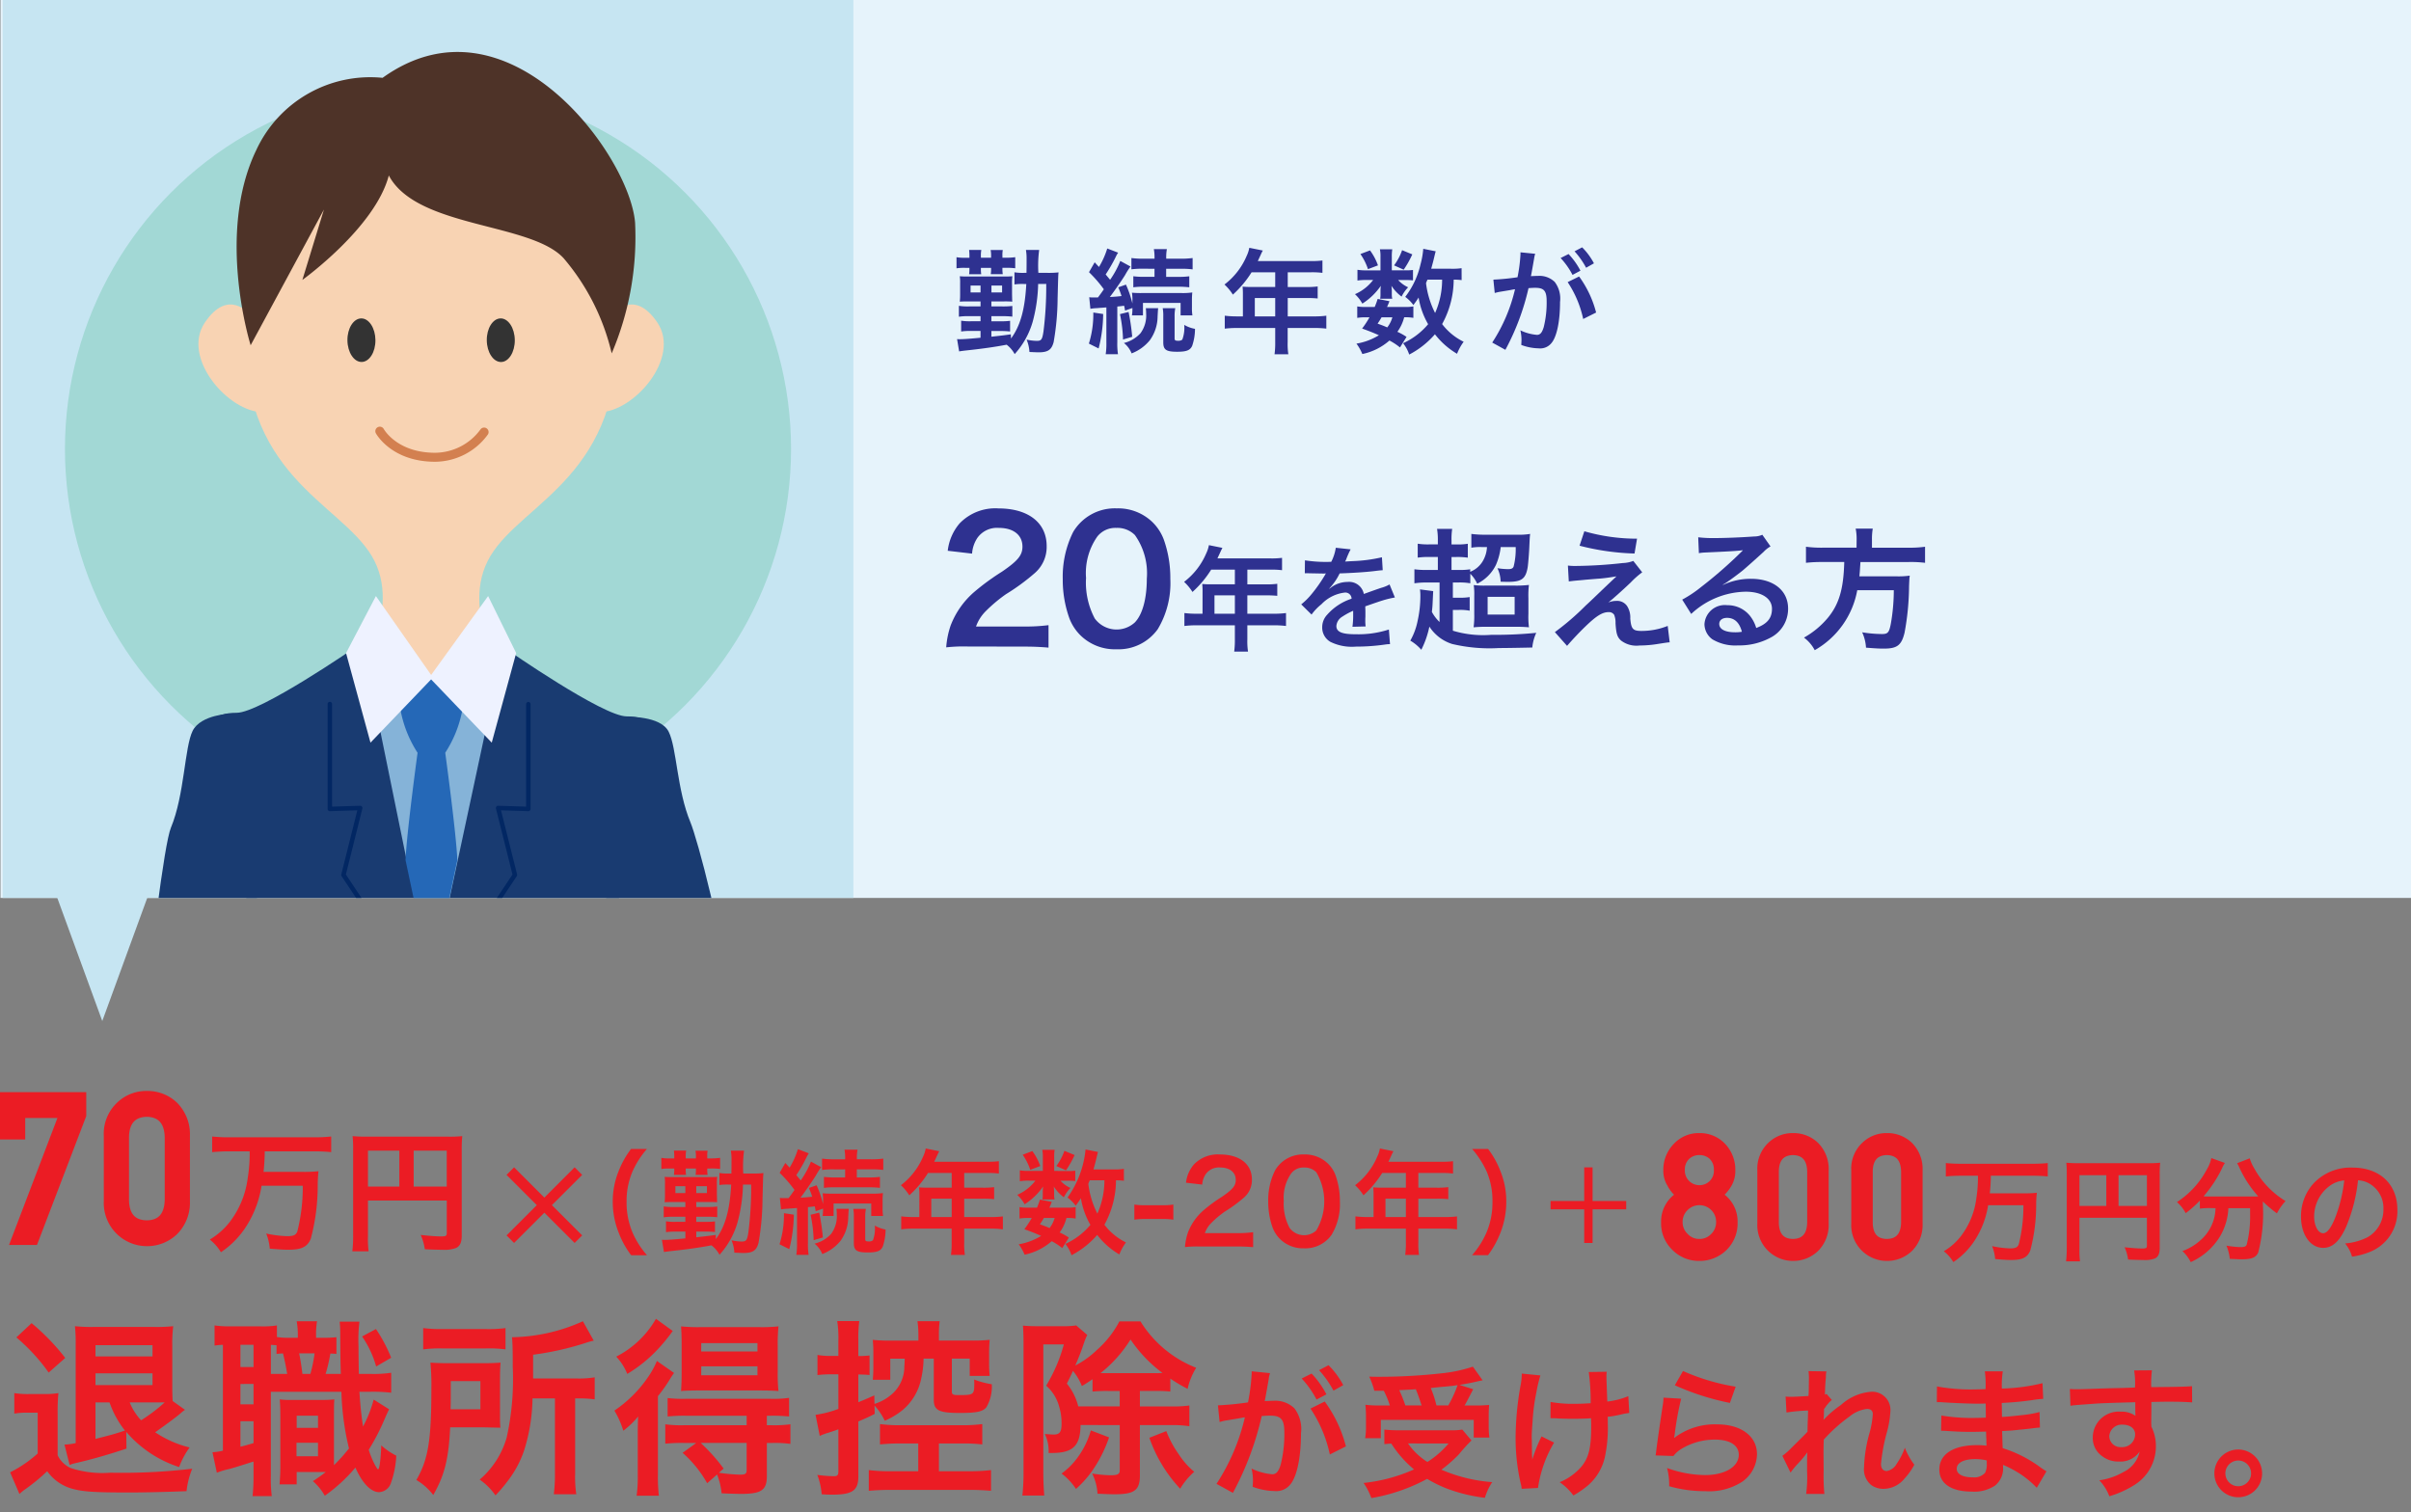 <svg xmlns="http://www.w3.org/2000/svg" xmlns:xlink="http://www.w3.org/1999/xlink" viewBox="0 0 255.051 160"><rect x="0" y="0" width="255.051" height="160" fill="#808080" stroke="none"/><defs><style>.a{fill:none;}.b,.c{fill:#eb1c24;}.c{stroke:#eb1c24;stroke-miterlimit:10;stroke-width:0.5px;}.d{fill:#e6f3fb;}.e{fill:#2e3190;}.f{clip-path:url(#a);}.g{fill:#c6e5f2;}.h{fill:#a2d8d5;}.i{fill:#193b71;}.j{fill:#f8d3b3;}.k{fill:#333;}.l{fill:#d38050;}.m{fill:#85b3d8;}.n{fill:#022763;}.o{fill:#4e3328;}.p{fill:#2568b7;}.q{fill:#eef2ff;}</style><clipPath id="a"><rect class="a" x="0.277" width="90" height="95"/></clipPath></defs><title>アセット 22</title><path class="b" d="M1.513,147.388a9.047,9.047,0,0,0,1.629.1H4.65a8.653,8.653,0,0,0,1.528-.1,20.379,20.379,0,0,0-.08,2.192v4.385a2.83,2.83,0,0,0,1.367,1.346,10.717,10.717,0,0,0,4.2.5,63.728,63.728,0,0,0,8.668-.421,8.845,8.845,0,0,0-.6,2.373c-2.03.08-4.343.14-6.072.14-3.741,0-4.928-.08-6.114-.422a4.812,4.812,0,0,1-2.554-1.83,19.9,19.9,0,0,1-2.293,1.89,5,5,0,0,0-.643.523l-.986-2.293a13.38,13.38,0,0,0,2.916-1.991V149.46H2.88a7.357,7.357,0,0,0-1.367.1Zm1.83-7.4A23.435,23.435,0,0,1,6.9,143.668l-1.75,1.548a19.939,19.939,0,0,0-3.418-3.72Zm16.229,9.171a2.862,2.862,0,0,0-.482.382c-.623.522-1.731,1.327-2.675,1.991a11.342,11.342,0,0,0,3.64,1.609,8.605,8.605,0,0,0-1.106,2.071,12.338,12.338,0,0,1-5.592-3.72l.021,1.77c-1.81.6-3.52,1.106-5.45,1.549a3,3,0,0,0-.563.18l-.543-2.152a6.712,6.712,0,0,0,1.186-.16V142.22a16.584,16.584,0,0,0-.08-1.911,16.1,16.1,0,0,0,1.91.081h6.537a16.409,16.409,0,0,0,1.95-.081,14.533,14.533,0,0,0-.1,2.051v4.3c0,.784.02,1.167.041,1.568Zm-3.439-5.651V142.32H10.1v1.187ZM10.1,146.544h6.033V145.3H10.1Zm0,1.83v3.861c1.73-.442,1.97-.5,3.117-.885a10.043,10.043,0,0,1-1.629-2.976Zm3.62,0a6.175,6.175,0,0,0,1.207,1.89,17.651,17.651,0,0,0,2.493-1.89h-3.7Z"/><path class="b" d="M35.589,143.245a5.5,5.5,0,0,0-.644-.04,16.2,16.2,0,0,1-.5,2.152h1.608c-.039-1.408-.039-1.408-.06-4.083a12.557,12.557,0,0,0-.06-1.448h2.091a15.56,15.56,0,0,0-.1,2.555c0,.7.019,2.373.04,2.976h1.167a12.525,12.525,0,0,0,2.252-.121v2.112a16.654,16.654,0,0,0-2.252-.1H38.022c.1,1.569.222,2.635.382,3.681a13.234,13.234,0,0,0,1.127-2.856L41.16,149.1c-.121.241-.281.6-.443.964a23.265,23.265,0,0,1-1.709,3.319,8.839,8.839,0,0,0,.683,1.649c.182.322.262.423.3.423.142,0,.282-.945.342-2.534a7.224,7.224,0,0,0,1.589,1.086,10.055,10.055,0,0,1-.583,2.936,1.391,1.391,0,0,1-1.247.925c-.845,0-1.789-.966-2.494-2.6a17.1,17.1,0,0,1-3.238,2.977A5.984,5.984,0,0,0,33.1,156.7a15.435,15.435,0,0,0,1.367-.965H31.386v1.307h-1.81c.039-.583.08-1.086.08-1.749v-5.45c0-.885-.019-1.126-.06-1.79a8.982,8.982,0,0,0,1.267.06h3.2a12.469,12.469,0,0,0,1.306-.06c-.039.463-.039.764-.039,1.79v5.168a17.406,17.406,0,0,0,1.588-1.77,28.21,28.21,0,0,1-.8-5.993H28.65v8.909a14.547,14.547,0,0,0,.1,2.132h-2.03a20.144,20.144,0,0,0,.1-2.151v-1.509c-.884.282-1.83.583-2.533.784a7.935,7.935,0,0,0-1.348.4l-.462-2.171a5.806,5.806,0,0,0,1.105-.162v-11.2a7.99,7.99,0,0,0-.885.08v-2.132a11.115,11.115,0,0,0,1.69.1h3.158a9.59,9.59,0,0,0,1.75-.1v1.227a7.53,7.53,0,0,0,1.246.081h.965v-.121a8.219,8.219,0,0,0-.12-1.629h2.151a8.77,8.77,0,0,0-.1,1.629v.121h.723a12.383,12.383,0,0,0,1.428-.06Zm-10.155,1.388H26.82V142.28H25.434Zm0,3.941H26.82v-2.151H25.434Zm0,4.486c.663-.162.843-.222,1.386-.382v-2.314H25.434Zm4.947-7.7c-.1-.6-.242-1.347-.443-2.172-.3.02-.382.02-.684.06v-.925c-.281-.02-.361-.02-.6-.04v3.077Zm.984,8.708h2.274v-1.428H31.365Zm.021-3h2.253v-1.287H31.386Zm.26-7.883c.122.583.243,1.307.343,2.172h.845a14.187,14.187,0,0,0,.442-2.172Zm8.125-2.575a16.11,16.11,0,0,1,1.61,3.037l-1.589.925a10.607,10.607,0,0,0-1.487-3.177Z"/><path class="b" d="M52.893,149.439c0,.885,0,1.107.04,1.61-.2,0-.865-.021-1.971-.041H47.623c-.16,3.359-.6,5.089-1.789,7.16a6.342,6.342,0,0,0-1.791-1.589c1.248-2.132,1.59-4.184,1.59-9.613a24.705,24.705,0,0,0-.1-2.8c.664.041,1.167.06,2.133.06h3.258c.925,0,1.408-.019,2.031-.06q-.062.635-.06,1.81Zm-8.125-8.929a15.053,15.053,0,0,0,2.171.1h4.344a13.732,13.732,0,0,0,2.193-.1v2.253a13.444,13.444,0,0,0-2.091-.1H46.818a14.152,14.152,0,0,0-2.05.1ZM50.82,149.1v-2.977H47.684v1.448c0,.764,0,.946-.02,1.529Zm5.512-1.147a19.022,19.022,0,0,1-.885,5.49A11.064,11.064,0,0,1,53.7,156.7a15.388,15.388,0,0,1-1.287,1.509,6.572,6.572,0,0,0-1.67-1.669,9.185,9.185,0,0,0,2.856-4.445,28.571,28.571,0,0,0,.644-7.441c0-1.89-.02-2.514-.08-3.177a18.839,18.839,0,0,0,7.5-1.69l1.147,2.052a8.218,8.218,0,0,0-.924.261,30.962,30.962,0,0,1-5.491,1.227v2.514h4.565a10.258,10.258,0,0,0,1.951-.121v2.333a11.248,11.248,0,0,0-1.769-.1h-.3v7.964a12.445,12.445,0,0,0,.121,2.172H58.584a16.075,16.075,0,0,0,.121-2.192v-7.944Z"/><path class="b" d="M67.467,152.014c0-.805,0-1.308.041-2.153a9.251,9.251,0,0,1-1.57,1.509,9.293,9.293,0,0,0-.945-2.132,13.326,13.326,0,0,0,3.6-3.6,9.214,9.214,0,0,0,.9-1.65l1.811,1.268c-.182.261-.243.342-.4.6A15.481,15.481,0,0,1,69.6,147.71v8.266a16.826,16.826,0,0,0,.1,2.272H67.346a14.5,14.5,0,0,0,.121-2.151Zm3.7-11.2a18.47,18.47,0,0,1-1.71,2.072,14.944,14.944,0,0,1-3.1,2.474,5.921,5.921,0,0,0-1.167-1.831,10.135,10.135,0,0,0,4.2-4Zm1.1,11.846a16.879,16.879,0,0,0-1.89.08v-2.051a12.291,12.291,0,0,0,1.91.1h6.7v-1.006H72.515a16.626,16.626,0,0,0-1.89.08v-1.95a13.914,13.914,0,0,0,1.91.08h8.989a11.948,11.948,0,0,0,1.951-.1v1.97a17.044,17.044,0,0,0-1.911-.08h-.441v1.006h.522a12.989,12.989,0,0,0,1.971-.1v2.072a12.408,12.408,0,0,0-1.911-.1h-.582v3.52c0,1.467-.584,1.87-2.716,1.87-.4,0-1.145-.02-2.071-.061a7.247,7.247,0,0,0-.482-1.99l-1.046.925a12.209,12.209,0,0,0-2.6-3.218l1.448-1.046Zm1.649-5.551c-.783,0-1.488.021-1.869.061.039-.6.06-1.066.06-1.971V142.18c0-.845-.021-1.247-.06-1.851a17.335,17.335,0,0,0,2.031.08H80.3a16.906,16.906,0,0,0,2.052-.08,18.173,18.173,0,0,0-.081,1.971v2.9a17.256,17.256,0,0,0,.081,1.971c-.463-.04-1.167-.061-1.851-.061Zm.2,5.551a18.282,18.282,0,0,1,2.434,2.715l-.5.442a19.712,19.712,0,0,0,2.191.2c.6,0,.744-.081.744-.483v-2.876Zm.061-9.674h5.953V142.1H74.184Zm0,2.515h5.953v-.945H74.184Z"/><path class="b" d="M88.688,141.838a11.1,11.1,0,0,0-.122-2.072H90.9a13.357,13.357,0,0,0-.1,2.051v1.65a8.593,8.593,0,0,0,1.187-.061v2.071c-.423-.04-.423-.04-1.187-.06v2.936c.6-.241.885-.362,1.689-.723l.021.9a5.032,5.032,0,0,0,1.991-1.166,3.876,3.876,0,0,0,1.166-2.815c.021-.242.021-.283.041-.805H94.178v2.232h-1.85c.04-.422.061-.8.061-1.267v-1.588c0-.644-.021-.845-.061-1.368a15.513,15.513,0,0,0,1.891.081h2.935v-.725a9.8,9.8,0,0,0-.1-1.327h2.351a9.919,9.919,0,0,0-.08,1.348v.7h3.459a15.264,15.264,0,0,0,1.911-.081c-.04.463-.06.845-.06,1.448v1.065a12.242,12.242,0,0,0,.06,1.308h-2.112v-1.83h-1.891v3.459c0,.342.1.4.745.4,1.569,0,1.629-.04,1.629-1.247a3.492,3.492,0,0,0-.02-.4,9.4,9.4,0,0,0,1.871.5,4.3,4.3,0,0,1-.584,2.454c-.382.442-1.025.583-2.815.583-2.212,0-2.736-.281-2.736-1.408v-4.344H97.7a9.9,9.9,0,0,1-.241,2.071,5.842,5.842,0,0,1-2.031,3.419,7.95,7.95,0,0,1-1.83,1.086,6.632,6.632,0,0,0-1.086-1.608l.02.885c-.744.381-.945.461-1.73.8v5.812c0,1.488-.623,1.93-2.754,1.93-.242,0-.5,0-1.127-.04a7.081,7.081,0,0,0-.463-2.051,14.134,14.134,0,0,0,1.731.141c.4,0,.5-.1.5-.543v-4.425c-.4.162-.563.2-1.045.363a6.09,6.09,0,0,0-.926.342l-.443-2.233a11.371,11.371,0,0,0,2.414-.624v-3.66h-.844a10.483,10.483,0,0,0-1.368.081v-2.132a7.26,7.26,0,0,0,1.387.1h.825Zm6.677,10.88a21.012,21.012,0,0,0-2.273.1v-2.152a16.018,16.018,0,0,0,2.273.121h6.315a15.958,15.958,0,0,0,2.232-.121v2.152a17.143,17.143,0,0,0-2.213-.1H99.326v2.936h3.117a19.061,19.061,0,0,0,2.394-.121v2.193c-.684-.061-1.468-.1-2.353-.1H94.238c-.884,0-1.669.04-2.332.1v-2.193a16.946,16.946,0,0,0,2.332.121h2.9v-2.936Z"/><path class="b" d="M114.307,150.767c-.02,2.192-.8,2.956-3.016,2.956h-.362a4.166,4.166,0,0,0-.4-2.011c.523.04.7.06.946.06.623,0,.824-.281.824-1.126a5.961,5.961,0,0,0-.261-1.85,4.451,4.451,0,0,0-1.368-2.193,16.963,16.963,0,0,0,1.87-4.364h-2.172v13.535c0,.845.041,1.77.1,2.454h-2.313a21.731,21.731,0,0,0,.12-2.474V142.159c0-.724-.019-1.348-.06-1.91a15.03,15.03,0,0,0,1.529.06h2.674a8.406,8.406,0,0,0,1.429-.081l1.167,1.006a7.551,7.551,0,0,0-.3.724c-.361,1.066-.563,1.589-.965,2.514a9.743,9.743,0,0,0,2.313-1.669,10.485,10.485,0,0,0,2.353-3h2.233a12.088,12.088,0,0,0,5.892,4.906,7.2,7.2,0,0,0-.905,2.232,16.783,16.783,0,0,1-1.83-1.086v1.368a14.293,14.293,0,0,0-1.71-.06h-1.508V148.8h3.3a12.873,12.873,0,0,0,1.931-.1v2.193a12.182,12.182,0,0,0-1.931-.121h-3.3v5.289c0,1.609-.563,2.031-2.695,2.031-.4,0-.885-.02-1.789-.06a5.517,5.517,0,0,0-.565-2.132,14.041,14.041,0,0,0,1.932.181c.764,0,.985-.121.985-.522v-4.787Zm3.017,1.307a14.136,14.136,0,0,1-1.689,3.4,10.88,10.88,0,0,1-1.811,2.051A6.629,6.629,0,0,0,112.3,155.9a7.621,7.621,0,0,0,1.79-1.83,8.887,8.887,0,0,0,1.307-2.735Zm1.126-4.907h-1.167a14.448,14.448,0,0,0-1.709.06V145.92c-.442.3-.584.4-1.127.724a5.84,5.84,0,0,0-.944-1.609c-.181.422-.282.623-.644,1.348a6.155,6.155,0,0,1,1.207,2.413h4.384Zm3.64-1.891c.423,0,.6,0,.885-.019a14.464,14.464,0,0,1-3.379-3.54,13.871,13.871,0,0,1-3.177,3.559h5.671Zm1.287,6.134a11.152,11.152,0,0,0,1.308,2.434,8.345,8.345,0,0,0,1.649,1.87,7.543,7.543,0,0,0-1.488,1.79,15.065,15.065,0,0,1-3.258-5.39Z"/><path class="b" d="M134.208,145.933c-.075.433-.18,1.045-.329,1.852-.045.254-.045.254-.09.448.449-.014.658-.03.927-.03a2.9,2.9,0,0,1,2.211.792,3.624,3.624,0,0,1,.7,2.645c0,2.569-.434,4.615-1.15,5.437a1.894,1.894,0,0,1-1.659.672,6.914,6.914,0,0,1-2.3-.448c.015-.283.03-.508.03-.658a5.582,5.582,0,0,0-.15-1.269,6.274,6.274,0,0,0,2.181.6c.434,0,.673-.285.9-1.016a13.287,13.287,0,0,0,.387-3.406c0-1.374-.343-1.778-1.493-1.778-.313,0-.553.015-.9.044a32.089,32.089,0,0,1-3.049,8.127l-1.733-.956a21.954,21.954,0,0,0,3-7.036c-.223.03-.223.03-.7.119l-1.359.225c-.24.045-.4.09-.613.149l-.179-1.762a30.737,30.737,0,0,0,3.182-.314,20.971,20.971,0,0,0,.388-3.017v-.27l1.942.194a3.5,3.5,0,0,0-.119.463Zm4.541-.613a9.647,9.647,0,0,1,1.568,2.2l-1.046.552a10.031,10.031,0,0,0-1.568-2.226Zm1.39,2.958a13.916,13.916,0,0,1,2.24,4.75l-1.7.852a13.962,13.962,0,0,0-2.047-4.855Zm.925-1.15a11.03,11.03,0,0,0-1.523-2.166l1-.523a8.627,8.627,0,0,1,1.555,2.106Z"/><path class="b" d="M155.662,152.4a18.1,18.1,0,0,0-1.314,1.45,14.486,14.486,0,0,1-1.868,1.642,16.608,16.608,0,0,0,5.377,1.315,6.284,6.284,0,0,0-.776,1.658,17.029,17.029,0,0,1-4.048-.986,13.877,13.877,0,0,1-2.062-1.015,19.153,19.153,0,0,1-5.9,2.031,7.009,7.009,0,0,0-.821-1.6,17.5,17.5,0,0,0,5.333-1.433,11.932,11.932,0,0,1-2.405-2.735c-.433.031-.463.031-.732.061v-1.539a14.146,14.146,0,0,0,1.524.074h5.422a7.246,7.246,0,0,0,1.3-.074Zm-10.277-5.258a8.689,8.689,0,0,0-.538-1.494c.507.015.911.015,1.18.015a60.4,60.4,0,0,0,6.767-.4,15.391,15.391,0,0,0,3.018-.672l1.03,1.448c-.238.045-.283.045-.643.135-.582.135-1.045.223-1.806.344l1.449.462c-.673,1.3-.688,1.345-.912,1.718h.986a13.712,13.712,0,0,0,1.613-.059c-.029.388-.045.716-.045,1.255v1.09a8.027,8.027,0,0,0,.075,1.106H155.9V150.22h-9.828v1.942h-1.658a7,7,0,0,0,.089-1.15v-1.12c0-.418-.015-.733-.06-1.27a11.561,11.561,0,0,0,1.643.074h.941a9.535,9.535,0,0,0-.642-1.553Zm5,1.553c-.2-.627-.389-1.179-.613-1.718-.045.015-.628.045-1.748.1a15.572,15.572,0,0,1,.643,1.613Zm-1.434,4.019A6.917,6.917,0,0,0,151,154.672a9.5,9.5,0,0,0,2.241-1.957Zm4.257-4.019a12.719,12.719,0,0,0,.986-2.151c-.388.06-.493.075-.642.09-.165.015-.538.059-1.091.1-.238.03-.627.06-1.106.12a10.941,10.941,0,0,1,.6,1.837Z"/><path class="b" d="M164.4,152.625a13,13,0,0,0-1.7,4.8l-1.732.089a2.44,2.44,0,0,0-.1-.568,21.456,21.456,0,0,1-.538-4.854,32.117,32.117,0,0,1,.553-5.662,6.548,6.548,0,0,0,.1-1.106l1.971.195a14.606,14.606,0,0,0-.432,1.822,20.027,20.027,0,0,0-.389,2.943c-.075.986-.1,1.419-.1,1.7,0,.045,0,.225.015.464,0,.164,0,.418.014,1.151v.268c.015.239.03.328.03.568a15.578,15.578,0,0,1,.985-2.465Zm-.374-4.3a13.342,13.342,0,0,0,2.659.195c.568,0,.806-.016,1.584-.061a22.971,22.971,0,0,0-.2-3.3l1.9-.03a3.357,3.357,0,0,0-.029.508c0,.149,0,.284.029.956,0,.165.029.732.059,1.688a8.248,8.248,0,0,0,2.226-.567l.1,1.777a7.285,7.285,0,0,0-.836.15,10.86,10.86,0,0,1-1.45.254c.015.313.015.448.015.716a14.829,14.829,0,0,1-.314,3.571,5.6,5.6,0,0,1-1.7,2.9,9.714,9.714,0,0,1-1.628,1.135,5.86,5.86,0,0,0-1.449-1.4,6.147,6.147,0,0,0,2.285-1.628c.778-.942,1.047-1.987,1.047-4.2,0-.314,0-.448-.015-.941-.508.045-1.286.06-2.032.06-.418,0-.97-.015-1.359-.031-.434-.029-.493-.029-.673-.029h-.224Z"/><path class="b" d="M177.845,147.979a31.791,31.791,0,0,0-.673,3.675c-.029.209-.029.209-.074.434l.03.029a7.082,7.082,0,0,1,4.526-1.419c2.539,0,4.213,1.255,4.213,3.167a3.637,3.637,0,0,1-1.539,2.883,6.453,6.453,0,0,1-3.943,1.016,13.746,13.746,0,0,1-3.81-.523,6.648,6.648,0,0,0-.223-1.927,12.044,12.044,0,0,0,4.017.747c2.107,0,3.57-.881,3.57-2.151,0-1-.941-1.6-2.524-1.6a6.8,6.8,0,0,0-3.72,1.091,3.262,3.262,0,0,0-.672.642l-1.882-.06c.045-.268.045-.328.119-.9.12-.926.359-2.584.628-4.347a6.216,6.216,0,0,0,.09-.866Zm.194-2.927a22.44,22.44,0,0,0,5.572,1.658L183,148.428a27.034,27.034,0,0,1-5.826-1.868Z"/><path class="b" d="M192.918,150.205a11.037,11.037,0,0,1,1.823-1.554,5.354,5.354,0,0,1,3.152-1.4,1.926,1.926,0,0,1,2.091,1.987,10.664,10.664,0,0,1-.373,2.285,19.03,19.03,0,0,0-.628,3.362c0,.478.224.747.613.747a1.5,1.5,0,0,0,1.046-.762,7.379,7.379,0,0,0,.866-1.7,7.286,7.286,0,0,0,1,1.793,6.8,6.8,0,0,1-1.046,1.479,2.887,2.887,0,0,1-2.211,1.075,2.228,2.228,0,0,1-1.284-.388,2.133,2.133,0,0,1-.777-1.883,15.043,15.043,0,0,1,.612-3.749,9.485,9.485,0,0,0,.314-1.883c0-.358-.209-.552-.613-.552a3.585,3.585,0,0,0-1.852.806,16.941,16.941,0,0,0-2.718,2.436c-.03.672-.03,1.09-.03,1.509,0,.119,0,.119.014,1.777a20.572,20.572,0,0,0,.075,2.465h-1.927a13.066,13.066,0,0,0,.1-2.375c0-1.6,0-1.6.03-2l-.03.014a11.621,11.621,0,0,1-1.062,1.255,8.586,8.586,0,0,0-.686.852l-.866-1.777a6.731,6.731,0,0,0,.97-.852c1.405-1.39,1.405-1.39,1.688-1.7.015-.717.015-.881.045-1.464,0-.344.015-.373.015-.776a18.774,18.774,0,0,0-2.285.209l-.09-1.689a4.616,4.616,0,0,0,.613.03c.284,0,1.1-.044,1.807-.089.015-.224.015-.224.03-.568,0-.419.015-.882.015-1.225a4.936,4.936,0,0,0-.045-.836l1.9.029a2.054,2.054,0,0,0-.059.553c0,.075-.015.269-.045.568-.015.3-.03.418-.06,1.329.015,0,.074-.03.179-.059l.553.627a2.522,2.522,0,0,0-.433.448,1.35,1.35,0,0,0-.209.269c-.06.089-.09.119-.18.239l-.029.881s-.016.09-.03.269Z"/><path class="b" d="M215.463,157.405a10.1,10.1,0,0,0-2.764-2.046,6.693,6.693,0,0,0-.806-.374v.164a2.334,2.334,0,0,1-.836,2.018,3.983,3.983,0,0,1-2.465.642c-2.182,0-3.436-.852-3.436-2.331,0-1.627,1.479-2.584,3.989-2.584a7.772,7.772,0,0,1,1,.06,2.843,2.843,0,0,0-.015-.358v-.329c-.015-.209-.015-.209-.03-.807-.717.015-1.18.03-1.494.03-.911,0-1.463-.015-2.7-.1-.193-.016-.343-.016-.567-.016l.03-1.613a19.3,19.3,0,0,0,3.481.254c.3,0,.806-.015,1.224-.03,0-.134,0-.642-.015-1.494-.478.015-.717.015-.941.015-.731,0-2.659-.074-3.659-.15-.165-.014-.285-.014-.329-.014h-.239l.015-1.658a19.664,19.664,0,0,0,4.018.313c.239,0,.747-.015,1.121-.029a10.873,10.873,0,0,0-.075-1.883h1.9a9.228,9.228,0,0,0-.1,1.823,20.232,20.232,0,0,0,4.3-.568l.074,1.658a9.761,9.761,0,0,0-1.18.135c-1.314.179-1.9.223-3.211.3.014.373.014.552.029,1.478.747-.045.747-.045,2.122-.194a11.153,11.153,0,0,0,1.852-.328l.044,1.643c-.254.015-.627.06-.971.105-.223.029-.9.1-2.015.209-.21.014-.434.029-1.017.059.045,1.45.045,1.45.06,1.808a13.383,13.383,0,0,1,4.093,2.106c.254.164.329.224.538.344Zm-6.527-3.032c-1.211,0-1.943.389-1.943,1.03,0,.553.642.9,1.7.9a1.553,1.553,0,0,0,1.3-.478,1.9,1.9,0,0,0,.179-.956v-.358A5.222,5.222,0,0,0,208.936,154.373Z"/><path class="b" d="M227.57,150.579c0,.06.016.179.016.358a4.555,4.555,0,0,1,.477,2.107,4.792,4.792,0,0,1-2.225,4.033,10.448,10.448,0,0,1-2.7,1.225,4.907,4.907,0,0,0-1.061-1.688,7.037,7.037,0,0,0,2.54-.867,3.141,3.141,0,0,0,1.733-2.181,2.461,2.461,0,0,1-2.2,1.061,2.75,2.75,0,0,1-1.732-.538,2.334,2.334,0,0,1-1.03-2.017,2.75,2.75,0,0,1,2.972-2.719,2.5,2.5,0,0,1,1.553.449.614.614,0,0,1-.015-.179c-.014-.03-.014-.867-.014-1.271-2.137.061-3.541.1-4.2.15-2.255.165-2.255.165-2.66.225l-.059-1.779a6.482,6.482,0,0,0,.731.03c.374,0,.614,0,2.54-.074.972-.03,1.12-.03,2.346-.06.493-.015.493-.015,1.27-.045a8.177,8.177,0,0,0-.089-1.807l1.881-.015a11.988,11.988,0,0,0-.075,1.778c2.6-.016,3.765-.045,4.318-.1l.014,1.718c-.552-.045-1.269-.075-2.509-.075-.358,0-.627,0-1.807.03v.971Zm-3.047.149a1.309,1.309,0,0,0-1.389,1.195,1.178,1.178,0,0,0,1.27,1.18,1.361,1.361,0,0,0,1.463-1.344C225.867,151.132,225.345,150.728,224.523,150.728Z"/><path class="b" d="M239.3,155.882a2.525,2.525,0,1,1-2.526-2.525A2.535,2.535,0,0,1,239.3,155.882Zm-3.885,0a1.36,1.36,0,1,0,1.359-1.36A1.368,1.368,0,0,0,235.412,155.882Z"/><path class="b" d="M66.764,132.8a9.633,9.633,0,0,1-1.307-2.363,8.82,8.82,0,0,1-.636-3.31,8.483,8.483,0,0,1,.613-3.2,9.619,9.619,0,0,1,1.318-2.363h1.68a9.346,9.346,0,0,0-1.524,2.386,7.869,7.869,0,0,0-.623,3.179,8.108,8.108,0,0,0,.635,3.286,9.239,9.239,0,0,0,1.523,2.387Z"/><path class="b" d="M71.329,122.43a5.483,5.483,0,0,0-.036-.7h1.295a3.118,3.118,0,0,0-.048.684v.144h1.079v-.131a3.273,3.273,0,0,0-.047-.684h1.283a3.146,3.146,0,0,0-.037.659v.156h.361a6.682,6.682,0,0,0,1-.06v1.176a6.44,6.44,0,0,0-1-.048h-.361v.1a3.45,3.45,0,0,0,.037.576H73.584a3.376,3.376,0,0,0,.035-.588v-.084H72.54v.084a3.446,3.446,0,0,0,.036.588H71.293a3.971,3.971,0,0,0,.036-.588v-.084h-.42a5.2,5.2,0,0,0-.948.048V122.5a5.021,5.021,0,0,0,.984.06h.384Zm7.268,2.9a16.535,16.535,0,0,1-.576,3.993,8.662,8.662,0,0,1-1.907,3.431,3.082,3.082,0,0,0-.851-1c-1.259.239-2.6.431-4.413.623-.3.036-.385.048-.613.084l-.216-1.295a2.961,2.961,0,0,0,.3.012c.408,0,1.033-.048,2.183-.157v-.718h-1.02a6.461,6.461,0,0,0-1.031.059v-1.151a5.846,5.846,0,0,0,1.043.059H72.5v-.539H71.281a6.573,6.573,0,0,0-1.068.06v-1.152a6.117,6.117,0,0,0,1.08.061H72.5v-.528H71.232c-.431,0-.527,0-.922.024a6.626,6.626,0,0,0,.036-.731v-1.236a4.2,4.2,0,0,0-.036-.719,9.032,9.032,0,0,0,.922.023h3.707a9.354,9.354,0,0,0,.936-.023,4.869,4.869,0,0,0-.037.827v1.079c.013.42.013.683.024.78a8.648,8.648,0,0,0-.911-.024H73.656v.528h1.1a8.507,8.507,0,0,0,1.116-.049v1.128a9.031,9.031,0,0,0-1.116-.048h-1.1v.539h.9a7.756,7.756,0,0,0,1.08-.048v1.128a8.768,8.768,0,0,0-1.08-.047h-.9v.6c1.295-.144,1.295-.144,2.063-.252l.011.444c.984-1.32,1.475-3.071,1.62-5.769H77.1a5.96,5.96,0,0,0-1,.048V124.1a5.484,5.484,0,0,0,1.007.059h.264c.013-.623.013-.743.013-1.5a4.8,4.8,0,0,0-.073-.924h1.4a12.826,12.826,0,0,0-.084,2.423H79.6a9.77,9.77,0,0,0,1.164-.048c-.036.288-.036.288-.1,2.747a27.722,27.722,0,0,1-.42,4.629c-.216.816-.6,1.079-1.6,1.079-.131,0-.131,0-.959-.035a3.964,3.964,0,0,0-.3-1.307,5.477,5.477,0,0,0,1.08.131c.48,0,.576-.131.708-1a37.531,37.531,0,0,0,.288-5.025Zm-7.148.168v.731H72.5V125.5Zm2.207.731h1.127V125.5H73.656Z"/><path class="b" d="M83.975,128.51a15.308,15.308,0,0,1-.481,3.646l-1.031-.515a10.435,10.435,0,0,0,.469-3.287ZM82.5,126.735a2.988,2.988,0,0,0,.491.024h.433c.348-.468.348-.468.624-.864a13.61,13.61,0,0,0-1.572-1.81l.6-1.044.457.492a8.64,8.64,0,0,0,.875-1.955l1.152.443a3.1,3.1,0,0,0-.252.445,16.129,16.129,0,0,1-1.068,1.858c.229.277.287.348.468.564a9.585,9.585,0,0,0,1.079-1.991l1.08.587a8.589,8.589,0,0,0-.576.912c-.384.612-1.127,1.679-1.607,2.315.672-.036.876-.06,1.236-.1a8.665,8.665,0,0,0-.349-.924l.816-.287a11.336,11.336,0,0,1,.683,2v-.287a4.889,4.889,0,0,0-.047-.864,9.962,9.962,0,0,0,1.079.036h4.15a7.074,7.074,0,0,0,1.151-.06,8.26,8.26,0,0,0-.036.852v.72a5.332,5.332,0,0,0,.048.851H92.166v-1.319H88.184v1.319H87.021a4.576,4.576,0,0,0,.047-.78l-.779.276c-.036-.252-.06-.347-.1-.515-.263.036-.359.048-.719.084v3.79a7.1,7.1,0,0,0,.071,1.259h-1.3a7.468,7.468,0,0,0,.072-1.259v-3.695c-.2.012-.359.025-.468.037a4.585,4.585,0,0,0-.467.036,5.271,5.271,0,0,0-.756.071Zm4.161,1.559a22.1,22.1,0,0,1,.385,2.627l-.972.288a14.707,14.707,0,0,0-.323-2.687Zm3.131-.4c-.023.228-.023.228-.061.864a4.331,4.331,0,0,1-.814,2.518,4.6,4.6,0,0,1-1.932,1.4,2.685,2.685,0,0,0-.815-1.1,3.5,3.5,0,0,0,1.751-1.031,3.152,3.152,0,0,0,.6-2.1,4.128,4.128,0,0,0-.036-.552Zm-1.523-4.173a8.75,8.75,0,0,0-1.307.06v-1.2a9.411,9.411,0,0,0,1.331.072h1.115v-.12a4.971,4.971,0,0,0-.071-.9h1.379a4.58,4.58,0,0,0-.072.912v.107h1.462a9.442,9.442,0,0,0,1.333-.072v1.2a8.592,8.592,0,0,0-1.3-.06h-1.5v.851h1.223a8.608,8.608,0,0,0,1.224-.059v1.163a9.718,9.718,0,0,0-1.212-.06h-3.5a8.05,8.05,0,0,0-1.212.06v-1.163a8.488,8.488,0,0,0,1.224.059h1.019v-.851ZM91.6,127.9a4.339,4.339,0,0,0-.072.852v2.339c0,.2.072.252.361.252a.673.673,0,0,0,.455-.12,3.58,3.58,0,0,0,.2-1.56,3.429,3.429,0,0,0,1.139.42,5.633,5.633,0,0,1-.3,1.8c-.215.468-.6.624-1.582.624-1.164,0-1.476-.2-1.476-1V128.75a4.212,4.212,0,0,0-.06-.852Z"/><path class="b" d="M97.258,126.315a6.851,6.851,0,0,0-.035-.695c.252.023.515.035.839.035h2.614V124.1H98.17a11.049,11.049,0,0,1-1.979,2.362,5.219,5.219,0,0,0-.888-1.067,7.462,7.462,0,0,0,2.34-3.01,3.416,3.416,0,0,0,.287-.876l1.427.288c-.072.143-.095.18-.179.359-.013.036-.133.288-.349.756h5.613a8.694,8.694,0,0,0,1.224-.059v1.306a8.852,8.852,0,0,0-1.224-.059H102v1.558h1.93a8.971,8.971,0,0,0,1.236-.059v1.271a11.261,11.261,0,0,0-1.2-.048H102v1.943h2.781a9.819,9.819,0,0,0,1.309-.072v1.368a10.185,10.185,0,0,0-1.309-.073H102v1.5a7.343,7.343,0,0,0,.071,1.284H100.6a8.74,8.74,0,0,0,.072-1.307v-1.476h-4.03a10.257,10.257,0,0,0-1.306.073V128.69a10.024,10.024,0,0,0,1.306.072h.612Zm3.418,2.447v-1.943H98.518v1.943Z"/><path class="b" d="M112.982,123.893a5.345,5.345,0,0,0,.768-.037v1.1a5.777,5.777,0,0,0-.768-.036h-.8a3.242,3.242,0,0,0,1.055.767,3.835,3.835,0,0,0-.695.984,4.346,4.346,0,0,1-1.068-1.139c.024.251.037.4.037.491v.432a1.849,1.849,0,0,0,.047.444h-1.284a2.123,2.123,0,0,0,.037-.4v-.455c0-.109.012-.3.036-.516a6.835,6.835,0,0,1-1.955,1.883,4.081,4.081,0,0,0-.78-1,4.782,4.782,0,0,0,1.919-1.5h-.647a5.637,5.637,0,0,0-1,.06v-1.151a5.717,5.717,0,0,0,1.008.06h1.427v-1.416a3.819,3.819,0,0,0-.06-.815h1.306a4.854,4.854,0,0,0-.046.791v1.44Zm-.611,8.155a6.482,6.482,0,0,0-1.115-.732,6.3,6.3,0,0,1-2.867,1.428,5.249,5.249,0,0,0-.623-1.1,6.576,6.576,0,0,0,2.374-.888c-.6-.264-.923-.4-1.775-.708a10.206,10.206,0,0,0,.78-1.188H108.8a5.111,5.111,0,0,0-.947.061v-1.211a4.975,4.975,0,0,0,.947.06h.9a9.058,9.058,0,0,0,.312-.852l1.248.24c-.109.3-.156.384-.252.612H112.9a4.221,4.221,0,0,0,.887-.06v1.211a4.7,4.7,0,0,0-.971-.061,4.456,4.456,0,0,1-.719,1.536,6.244,6.244,0,0,1,.971.54Zm-3.166-10.266a5.96,5.96,0,0,1,.839,1.583l-1.056.4a6.228,6.228,0,0,0-.8-1.595Zm1.223,7.075c-.168.288-.2.349-.42.672.5.18.66.24,1.019.4a3.08,3.08,0,0,0,.539-1.069Zm3.25-6.656a10.244,10.244,0,0,1-.911,1.619l-1.02-.455a5.927,5.927,0,0,0,.852-1.607Zm5.217,2.723a6.125,6.125,0,0,0-.839-.048,9.807,9.807,0,0,1-1.224,4.7,6.382,6.382,0,0,0,2.279,1.871,5.465,5.465,0,0,0-.7,1.272,8.214,8.214,0,0,1-2.34-2.063,9.313,9.313,0,0,1-2.722,2.147,3.73,3.73,0,0,0-.647-1.2,7.5,7.5,0,0,0,2.65-2.014,8.171,8.171,0,0,1-1.007-2.819c-.216.335-.3.456-.552.791a4.231,4.231,0,0,0-.864-.863,10.447,10.447,0,0,0,1.908-5.085l1.318.264c-.047.143-.072.252-.168.659-.071.313-.18.72-.311,1.188h2.087a6.485,6.485,0,0,0,1.127-.06Zm-3.61-.048c-.1.216-.1.216-.156.372a9.4,9.4,0,0,0,.959,3.154,8.684,8.684,0,0,0,.744-3.526Z"/><path class="b" d="M120,127.442a7.48,7.48,0,0,0,1.127.073h1.859a7.558,7.558,0,0,0,1.139-.073v1.6a6.482,6.482,0,0,0-1.139-.072h-1.859a6.486,6.486,0,0,0-1.127.072Z"/><path class="b" d="M126.9,131.88a11.189,11.189,0,0,0-1.546.06,6.183,6.183,0,0,1,.311-1.535,5.9,5.9,0,0,1,1.644-2.35,16.413,16.413,0,0,1,1.978-1.452c1.1-.755,1.44-1.151,1.44-1.763,0-.816-.636-1.32-1.656-1.32a1.7,1.7,0,0,0-1.523.708,2.285,2.285,0,0,0-.372,1.1l-1.715-.2a3.6,3.6,0,0,1,.828-1.919,3.489,3.489,0,0,1,2.746-1.067c2.1,0,3.4,1.007,3.4,2.65a2.434,2.434,0,0,1-.852,1.919,15.076,15.076,0,0,1-2.016,1.475,10.457,10.457,0,0,0-1.426,1.2,2.877,2.877,0,0,0-.684,1.079h3.359a12.575,12.575,0,0,0,1.75-.1v1.583c-.563-.048-1.043-.072-1.811-.072Z"/><path class="b" d="M135.422,131.1a3.367,3.367,0,0,1-.792-1.211,8.029,8.029,0,0,1-.468-2.759,7.041,7.041,0,0,1,.733-3.322,3.405,3.405,0,0,1,3.057-1.667,3.477,3.477,0,0,1,2.53.971,3.341,3.341,0,0,1,.792,1.211,8.063,8.063,0,0,1,.468,2.782,6.3,6.3,0,0,1-.888,3.551,3.4,3.4,0,0,1-2.914,1.415A3.456,3.456,0,0,1,135.422,131.1Zm3.826-.924a6.06,6.06,0,0,0,0-6.153,1.74,1.74,0,0,0-1.308-.5,1.611,1.611,0,0,0-1.342.613,4.464,4.464,0,0,0-.792,2.914,5.389,5.389,0,0,0,.611,2.854,1.908,1.908,0,0,0,2.831.276Z"/><path class="b" d="M145.305,126.315a6.569,6.569,0,0,0-.036-.695c.252.023.515.035.838.035h2.616V124.1h-2.507a11.049,11.049,0,0,1-1.979,2.362,5.215,5.215,0,0,0-.887-1.067,7.447,7.447,0,0,0,2.338-3.01,3.56,3.56,0,0,0,.289-.876l1.426.288c-.071.143-.095.18-.179.359-.013.036-.132.288-.349.756h5.613a8.686,8.686,0,0,0,1.224-.059v1.306a8.852,8.852,0,0,0-1.224-.059h-2.446v1.558h1.931a8.981,8.981,0,0,0,1.235-.059v1.271a11.285,11.285,0,0,0-1.2-.048h-1.967v1.943h2.782a9.8,9.8,0,0,0,1.308-.072v1.368a10.169,10.169,0,0,0-1.308-.073h-2.782v1.5a7.343,7.343,0,0,0,.071,1.284H148.65a8.577,8.577,0,0,0,.073-1.307v-1.476h-4.03a10.274,10.274,0,0,0-1.307.073V128.69a10.04,10.04,0,0,0,1.307.072h.612Zm3.418,2.447v-1.943h-2.159v1.943Z"/><path class="b" d="M155.722,132.8a9.239,9.239,0,0,0,1.523-2.387,8.068,8.068,0,0,0,.636-3.286,7.8,7.8,0,0,0-.611-3.179,9.83,9.83,0,0,0-1.536-2.386h1.691a9.535,9.535,0,0,1,1.307,2.363,8.475,8.475,0,0,1,.612,3.2,9,9,0,0,1-.623,3.31,10.056,10.056,0,0,1-1.308,2.363Z"/><path class="c" d="M.25,115.8H8.874v2.234L3.74,131.463H1.318l5.12-13.428H2.418v2.27H.25Z"/><path class="c" d="M11.229,120.166a4.278,4.278,0,0,1,1.344-3.336,4.187,4.187,0,0,1,2.958-1.158,4.246,4.246,0,0,1,3.01,1.16,4.468,4.468,0,0,1,1.3,3.342v6.906a4.449,4.449,0,0,1-1.3,3.33,4.322,4.322,0,0,1-3.01,1.182,4.312,4.312,0,0,1-4.3-4.5Zm6.446.141q-.063-2.36-2.144-2.4-2.091.043-2.134,2.4v6.652q.043,2.379,2.134,2.4,2.08-.023,2.144-2.4Z"/><path class="b" d="M24.251,121.81c-.644,0-1.232.03-1.808.084v-1.652a16.546,16.546,0,0,0,1.793.084h9.008a17.072,17.072,0,0,0,1.793-.084v1.652c-.547-.054-1.148-.084-1.779-.084H28.005a20.905,20.905,0,0,1-.126,2.172H31.9a14.319,14.319,0,0,0,1.793-.07,14.417,14.417,0,0,0-.084,1.582,21.752,21.752,0,0,1-.727,5.547c-.351.869-.967,1.178-2.354,1.178-.462,0-.756-.014-1.989-.112a5.439,5.439,0,0,0-.378-1.6,12.219,12.219,0,0,0,2.2.279c.687,0,.939-.111,1.093-.5a19.02,19.02,0,0,0,.574-4.832H27.669a11.123,11.123,0,0,1-1.555,4.188,9.278,9.278,0,0,1-2.745,2.843,4.876,4.876,0,0,0-1.178-1.343,7.5,7.5,0,0,0,2.159-1.92,9.678,9.678,0,0,0,1.862-4.623,16.2,16.2,0,0,0,.2-2.788Z"/><path class="b" d="M38.926,130.762a10.188,10.188,0,0,0,.07,1.625H37.272a13.314,13.314,0,0,0,.085-1.682v-9.16A12.1,12.1,0,0,0,37.3,120.2a14.71,14.71,0,0,0,1.554.057h8.517A12.547,12.547,0,0,0,48.9,120.2a14.135,14.135,0,0,0-.055,1.528v8.978c0,.715-.168,1.107-.574,1.318a3.465,3.465,0,0,1-1.471.2c-.546,0-1.318-.028-1.862-.057a5.413,5.413,0,0,0-.436-1.512c.926.1,1.625.155,2.13.155.546,0,.63-.043.63-.379v-3.418H38.926Zm3.32-9.022h-3.32v3.8h3.32Zm5.014,3.8v-3.8h-3.5v3.8Z"/><polygon class="b" points="61.585 124.301 60.787 123.502 57.585 126.705 54.382 123.502 53.585 124.301 56.787 127.503 53.585 130.705 54.382 131.503 57.585 128.301 60.787 131.503 61.585 130.705 58.383 127.503 61.585 124.301"/><polygon class="b" points="168.473 123.503 167.587 123.503 167.587 127.06 164.03 127.06 164.03 127.946 167.587 127.946 167.587 131.502 168.473 131.503 168.473 127.946 172.03 127.946 172.029 127.06 168.473 127.06 168.473 123.503"/><path class="c" d="M175.972,129.31a3.343,3.343,0,0,1,1.513-2.884,3.755,3.755,0,0,1-.9-1.152,2.672,2.672,0,0,1-.378-1.442,3.672,3.672,0,0,1,1.048-2.647,3.333,3.333,0,0,1,2.506-1.055,3.418,3.418,0,0,1,2.548,1.055,3.738,3.738,0,0,1,1.015,2.645,2.875,2.875,0,0,1-.343,1.441,4.271,4.271,0,0,1-.931,1.152,3.34,3.34,0,0,1,1.513,2.883,3.7,3.7,0,0,1-1.1,2.768,3.807,3.807,0,0,1-2.7,1.081,3.681,3.681,0,0,1-2.658-1.08A3.632,3.632,0,0,1,175.972,129.31Zm1.775-.018a1.953,1.953,0,0,0,.618,1.445,1.882,1.882,0,0,0,1.4.591,1.907,1.907,0,0,0,1.425-.591,1.977,1.977,0,0,0,.6-1.445,2,2,0,0,0-.6-1.462,2.032,2.032,0,0,0-1.425-.573,2.006,2.006,0,0,0-1.4.573A1.973,1.973,0,0,0,177.747,129.292Zm.237-5.5a1.782,1.782,0,0,0,1.781,1.847,1.757,1.757,0,0,0,1.79-1.847,1.819,1.819,0,0,0-.54-1.387,1.869,1.869,0,0,0-1.25-.451,1.834,1.834,0,0,0-1.224.451A1.789,1.789,0,0,0,177.984,123.8Z"/><path class="c" d="M186.152,123.807a3.5,3.5,0,0,1,1.1-2.73,3.423,3.423,0,0,1,2.42-.947,3.473,3.473,0,0,1,2.463.949,3.647,3.647,0,0,1,1.064,2.733v5.652a3.633,3.633,0,0,1-1.064,2.724,3.541,3.541,0,0,1-2.463.967,3.528,3.528,0,0,1-3.52-3.685Zm5.274.114q-.051-1.928-1.754-1.964-1.711.035-1.746,1.964v5.443q.035,1.947,1.746,1.964,1.7-.018,1.754-1.964Z"/><path class="c" d="M196.087,123.807a3.5,3.5,0,0,1,1.1-2.73,3.421,3.421,0,0,1,2.419-.947,3.47,3.47,0,0,1,2.463.949,3.649,3.649,0,0,1,1.066,2.733v5.652a3.634,3.634,0,0,1-1.066,2.724,3.538,3.538,0,0,1-2.463.967,3.526,3.526,0,0,1-3.518-3.685Zm5.273.114q-.053-1.928-1.755-1.964-1.71.035-1.745,1.964v5.443q.034,1.947,1.745,1.964,1.7-.018,1.755-1.964Z"/><path class="b" d="M207.39,124.393c-.552,0-1.055.025-1.547.073v-1.415a14.333,14.333,0,0,0,1.535.072h7.712a14.834,14.834,0,0,0,1.535-.072v1.415a15.071,15.071,0,0,0-1.523-.073h-4.5a17.879,17.879,0,0,1-.108,1.86h3.442a12.445,12.445,0,0,0,1.536-.06,11.944,11.944,0,0,0-.073,1.355,18.668,18.668,0,0,1-.623,4.75c-.3.743-.828,1.007-2.015,1.007-.4,0-.648-.012-1.7-.1a4.65,4.65,0,0,0-.324-1.367,10.549,10.549,0,0,0,1.883.24c.588,0,.8-.1.936-.432a16.281,16.281,0,0,0,.492-4.137h-3.731a9.521,9.521,0,0,1-1.331,3.586,7.944,7.944,0,0,1-2.35,2.434,4.176,4.176,0,0,0-1.008-1.151,6.39,6.39,0,0,0,1.847-1.644,8.28,8.28,0,0,0,1.595-3.958,13.847,13.847,0,0,0,.168-2.387Z"/><path class="b" d="M219.978,132.058a8.814,8.814,0,0,0,.06,1.391h-1.476a11.351,11.351,0,0,0,.073-1.439v-7.844a10.308,10.308,0,0,0-.048-1.151,12.923,12.923,0,0,0,1.331.047h7.292a11.085,11.085,0,0,0,1.308-.047,11.49,11.49,0,0,0-.049,1.307v7.688c0,.611-.144.947-.491,1.128a2.972,2.972,0,0,1-1.26.167c-.468,0-1.127-.024-1.595-.048a4.6,4.6,0,0,0-.372-1.3c.792.084,1.392.132,1.823.132.468,0,.54-.036.54-.325v-2.925h-7.136Zm2.842-7.724h-2.842v3.25h2.842Zm4.294,3.25v-3.25h-3v3.25Z"/><path class="b" d="M233.735,127.812a8.309,8.309,0,0,0-1.019.06v-.852a11.992,11.992,0,0,1-1.5,1.332,4.155,4.155,0,0,0-.924-1.175,9.251,9.251,0,0,0,3.154-3.443,3.718,3.718,0,0,0,.48-1.211l1.439.516a3.443,3.443,0,0,0-.324.611,13.271,13.271,0,0,1-1.931,2.914,5.965,5.965,0,0,0,.624.025h4.413c.289,0,.456,0,.745-.012a11.992,11.992,0,0,1-1.98-3.011,5.026,5.026,0,0,0-.252-.5l1.331-.515a4.522,4.522,0,0,0,.468,1.044,9.307,9.307,0,0,0,3.322,3.477,5.611,5.611,0,0,0-.911,1.3,12.224,12.224,0,0,1-1.487-1.26v.409a16.338,16.338,0,0,1-.5,5.012c-.264.529-.695.7-1.763.7-.24,0-.431-.012-1.235-.048a5.154,5.154,0,0,0-.36-1.4,9.739,9.739,0,0,0,1.452.157c.443,0,.575-.048.683-.228a11.787,11.787,0,0,0,.371-3.19v-.7h-2.3a6.381,6.381,0,0,1-.936,3.071,6.946,6.946,0,0,1-3.046,2.637,4.233,4.233,0,0,0-.876-1.174,5.7,5.7,0,0,0,1.86-1.1,4.642,4.642,0,0,0,1.571-2.734,5.964,5.964,0,0,0,.072-.7Z"/><path class="b" d="M248.2,129.767c-.683,1.547-1.451,2.254-2.434,2.254-1.368,0-2.351-1.39-2.351-3.322a5.151,5.151,0,0,1,1.319-3.489,5.382,5.382,0,0,1,4.126-1.68c2.878,0,4.749,1.751,4.749,4.45a4.619,4.619,0,0,1-2.914,4.473,7.849,7.849,0,0,1-1.883.5,3.824,3.824,0,0,0-.732-1.4,6.371,6.371,0,0,0,2.387-.66,3.356,3.356,0,0,0,1.667-3,2.975,2.975,0,0,0-1.475-2.663,2.631,2.631,0,0,0-1.212-.359A17.305,17.305,0,0,1,248.2,129.767Zm-1.762-4.293a4.014,4.014,0,0,0-1.632,3.238c0,.983.42,1.763.948,1.763.4,0,.8-.5,1.235-1.536a15.792,15.792,0,0,0,1-4.053A3.044,3.044,0,0,0,246.438,125.474Z"/><rect class="d" x="0.051" width="255" height="95"/><path class="e" d="M102.553,27.141a5.5,5.5,0,0,0-.035-.7h1.294a3.141,3.141,0,0,0-.046.684v.143h1.078v-.131a3.273,3.273,0,0,0-.047-.684h1.283a3.151,3.151,0,0,0-.037.659v.156h.361a6.806,6.806,0,0,0,.994-.059v1.175a6.424,6.424,0,0,0-.994-.048h-.361v.095a3.334,3.334,0,0,0,.037.577h-1.271a3.368,3.368,0,0,0,.035-.588V28.34h-1.078v.084a3.369,3.369,0,0,0,.035.588h-1.283a3.992,3.992,0,0,0,.035-.588V28.34h-.42a5.2,5.2,0,0,0-.947.048V27.213a5.114,5.114,0,0,0,.984.059h.383Zm7.269,2.9a16.594,16.594,0,0,1-.576,3.994,8.661,8.661,0,0,1-1.908,3.43,3.09,3.09,0,0,0-.85-.995c-1.259.239-2.6.431-4.414.623-.3.036-.385.048-.611.084l-.217-1.3c.145.011.2.011.3.011.406,0,1.031-.047,2.182-.155v-.72h-1.02a6.448,6.448,0,0,0-1.031.06V33.929a5.819,5.819,0,0,0,1.043.06h1.008v-.54h-1.223a6.565,6.565,0,0,0-1.068.06V32.357a6.117,6.117,0,0,0,1.08.061h1.211V31.89h-1.272c-.432,0-.527,0-.924.024a6.141,6.141,0,0,0,.037-.731V29.947a4.111,4.111,0,0,0-.037-.72,8.354,8.354,0,0,0,.924.025h3.707a8.609,8.609,0,0,0,.936-.025,4.768,4.768,0,0,0-.038.828v1.08c.012.42.012.683.026.779a8.712,8.712,0,0,0-.912-.024h-1.3v.528h1.1a8.732,8.732,0,0,0,1.116-.048V33.5a9.021,9.021,0,0,0-1.116-.048h-1.1v.54h.9a7.7,7.7,0,0,0,1.08-.049v1.128a8.715,8.715,0,0,0-1.08-.048h-.9v.6c1.3-.144,1.3-.144,2.062-.252l.012.443c.984-1.319,1.475-3.07,1.619-5.768h-.252a5.968,5.968,0,0,0-1,.048V28.808a5.49,5.49,0,0,0,1.008.06h.264c.011-.624.011-.744.011-1.5a4.9,4.9,0,0,0-.07-.923h1.4a12.79,12.79,0,0,0-.084,2.423h.971a9.718,9.718,0,0,0,1.164-.049c-.035.288-.035.288-.1,2.747a27.642,27.642,0,0,1-.419,4.629c-.217.816-.6,1.08-1.6,1.08-.131,0-.131,0-.959-.036a4.046,4.046,0,0,0-.3-1.307,5.459,5.459,0,0,0,1.078.131c.481,0,.576-.131.707-1a37.656,37.656,0,0,0,.289-5.025Zm-7.148.168v.731h1.055v-.731Zm2.207.731h1.127v-.731h-1.127Z"/><path class="e" d="M116.7,33.222a15.2,15.2,0,0,1-.48,3.645l-1.031-.515a10.411,10.411,0,0,0,.468-3.287Zm-1.474-1.776a2.864,2.864,0,0,0,.492.025h.431c.348-.468.348-.468.623-.865a13.711,13.711,0,0,0-1.57-1.81l.6-1.044.455.492a8.6,8.6,0,0,0,.875-1.955l1.152.443a2.9,2.9,0,0,0-.252.445,16.278,16.278,0,0,1-1.068,1.858c.228.276.289.349.469.565a9.587,9.587,0,0,0,1.078-1.992l1.08.588a8.033,8.033,0,0,0-.576.911c-.383.612-1.127,1.68-1.608,2.315.672-.035.877-.06,1.237-.1a8.548,8.548,0,0,0-.348-.923l.814-.288a11.114,11.114,0,0,1,.684,2V31.83a4.969,4.969,0,0,0-.047-.863,10.232,10.232,0,0,0,1.078.036h4.151a7.071,7.071,0,0,0,1.152-.061,7.95,7.95,0,0,0-.037.852v.72a5.189,5.189,0,0,0,.049.851h-1.248V32.046h-3.983v1.319h-1.162a4.669,4.669,0,0,0,.047-.779l-.779.275a5.2,5.2,0,0,0-.1-.515c-.264.036-.359.047-.719.084v3.79a7.062,7.062,0,0,0,.072,1.258h-1.3a7.555,7.555,0,0,0,.072-1.258V32.525c-.2.013-.359.025-.467.036-.24.012-.4.025-.469.037a5.293,5.293,0,0,0-.756.072Zm4.162,1.56a22.469,22.469,0,0,1,.383,2.626l-.971.288a14.788,14.788,0,0,0-.324-2.687Zm3.129-.4c-.024.229-.024.229-.059.865a4.348,4.348,0,0,1-.816,2.518,4.6,4.6,0,0,1-1.932,1.4,2.685,2.685,0,0,0-.814-1.1,3.5,3.5,0,0,0,1.75-1.032,3.15,3.15,0,0,0,.6-2.1,4.3,4.3,0,0,0-.035-.552Zm-1.524-4.174a8.85,8.85,0,0,0-1.306.061V27.3a9.6,9.6,0,0,0,1.332.071h1.115v-.119a4.878,4.878,0,0,0-.072-.9h1.378a4.817,4.817,0,0,0-.072.912v.107h1.463a9.6,9.6,0,0,0,1.332-.071v1.2a8.68,8.68,0,0,0-1.3-.061h-1.5v.852h1.225a8.4,8.4,0,0,0,1.222-.06v1.164a9.693,9.693,0,0,0-1.21-.06h-3.5a8,8,0,0,0-1.211.06V29.227a8.281,8.281,0,0,0,1.222.06h1.02v-.852Zm3.336,4.174a4.191,4.191,0,0,0-.072.852V35.8c0,.2.072.252.359.252a.665.665,0,0,0,.455-.12,3.553,3.553,0,0,0,.205-1.559,3.419,3.419,0,0,0,1.139.419,5.608,5.608,0,0,1-.3,1.8c-.215.468-.6.623-1.582.623-1.164,0-1.474-.2-1.474-1V33.461a4.213,4.213,0,0,0-.061-.852Z"/><path class="e" d="M131.482,31.026a6.586,6.586,0,0,0-.035-.7c.252.023.516.036.84.036H134.9V28.808h-2.5a11.08,11.08,0,0,1-1.979,2.363,5.231,5.231,0,0,0-.889-1.069,7.426,7.426,0,0,0,2.34-3.009,3.416,3.416,0,0,0,.287-.876l1.428.288c-.072.143-.1.18-.18.36-.011.035-.132.287-.347.755h5.613a8.523,8.523,0,0,0,1.223-.06v1.308a8.663,8.663,0,0,0-1.223-.06h-2.447v1.559h1.931a8.958,8.958,0,0,0,1.235-.06v1.271a11.285,11.285,0,0,0-1.2-.048h-1.967v1.944H139a9.775,9.775,0,0,0,1.307-.073v1.367A10.355,10.355,0,0,0,139,34.7h-2.783v1.5a7.106,7.106,0,0,0,.072,1.283H134.83a8.9,8.9,0,0,0,.07-1.306V34.7h-4.029a10.515,10.515,0,0,0-1.307.072V33.4a10.021,10.021,0,0,0,1.307.073h.611Zm3.418,2.448V31.53h-2.158v1.944Z"/><path class="e" d="M148.707,28.6a5.4,5.4,0,0,0,.768-.036v1.1a5.81,5.81,0,0,0-.768-.035h-.8a3.245,3.245,0,0,0,1.055.767,3.841,3.841,0,0,0-.695.984,4.372,4.372,0,0,1-1.069-1.14c.026.252.037.4.037.491v.433a1.84,1.84,0,0,0,.047.443H146a2.112,2.112,0,0,0,.037-.395v-.456c0-.109.012-.3.035-.516a6.8,6.8,0,0,1-1.955,1.883,4.006,4.006,0,0,0-.779-1,4.818,4.818,0,0,0,1.92-1.5H144.6a5.68,5.68,0,0,0-1,.059V28.544a5.747,5.747,0,0,0,1.008.059h1.428V27.188a3.751,3.751,0,0,0-.061-.815h1.309a4.6,4.6,0,0,0-.049.792V28.6ZM148.1,36.76a6.4,6.4,0,0,0-1.116-.733,6.27,6.27,0,0,1-2.867,1.428,5.162,5.162,0,0,0-.623-1.1,6.557,6.557,0,0,0,2.375-.888c-.6-.264-.924-.4-1.775-.707a9.855,9.855,0,0,0,.779-1.188h-.348a5.138,5.138,0,0,0-.947.06V32.418a5,5,0,0,0,.947.059h.9a8.376,8.376,0,0,0,.31-.851l1.248.24c-.107.3-.156.384-.251.611h1.894a4.274,4.274,0,0,0,.889-.059v1.211a4.752,4.752,0,0,0-.973-.06,4.477,4.477,0,0,1-.719,1.535,6.325,6.325,0,0,1,.971.539ZM144.93,26.493a6.024,6.024,0,0,1,.84,1.583l-1.057.4a6.183,6.183,0,0,0-.8-1.6Zm1.222,7.076c-.168.288-.2.348-.42.672.5.18.661.239,1.02.4a3.115,3.115,0,0,0,.541-1.068Zm3.25-6.656a10.383,10.383,0,0,1-.91,1.619l-1.019-.456a5.993,5.993,0,0,0,.851-1.607Zm5.219,2.723a6.267,6.267,0,0,0-.84-.049,9.8,9.8,0,0,1-1.224,4.7,6.384,6.384,0,0,0,2.279,1.871,5.436,5.436,0,0,0-.7,1.271,8.214,8.214,0,0,1-2.34-2.063,9.306,9.306,0,0,1-2.721,2.147,3.76,3.76,0,0,0-.648-1.2,7.5,7.5,0,0,0,2.65-2.014,8.206,8.206,0,0,1-1.008-2.819c-.215.336-.3.456-.551.791a4.2,4.2,0,0,0-.863-.863,8.841,8.841,0,0,0,1.619-3.454,8.663,8.663,0,0,0,.287-1.631l1.319.264c-.047.143-.071.252-.168.66-.071.311-.18.719-.311,1.186h2.086a6.544,6.544,0,0,0,1.129-.059Zm-3.611-.049c-.1.216-.1.216-.156.372a9.473,9.473,0,0,0,.96,3.154,8.681,8.681,0,0,0,.743-3.526Z"/><path class="e" d="M162.285,27.368c-.06.349-.144.84-.264,1.487-.037.2-.037.2-.072.361.36-.013.528-.025.744-.025a2.32,2.32,0,0,1,1.774.636,2.908,2.908,0,0,1,.564,2.123c0,2.063-.347,3.706-.924,4.365a1.517,1.517,0,0,1-1.33.54,5.524,5.524,0,0,1-1.847-.36c.011-.227.023-.407.023-.527a4.5,4.5,0,0,0-.119-1.02,5,5,0,0,0,1.75.48c.348,0,.541-.228.721-.816a10.7,10.7,0,0,0,.31-2.734c0-1.1-.275-1.427-1.2-1.427-.252,0-.443.012-.719.035a25.74,25.74,0,0,1-2.447,6.525l-1.391-.768A17.613,17.613,0,0,0,160.27,30.6c-.18.024-.18.024-.563.1l-1.092.18a5,5,0,0,0-.492.12l-.144-1.415a24.55,24.55,0,0,0,2.554-.252,16.747,16.747,0,0,0,.313-2.423v-.215l1.558.156a2.757,2.757,0,0,0-.095.372Zm3.647-.491a7.708,7.708,0,0,1,1.257,1.763l-.837.444a8.135,8.135,0,0,0-1.26-1.787Zm1.115,2.375a11.181,11.181,0,0,1,1.8,3.813l-1.367.684a11.256,11.256,0,0,0-1.643-3.9Zm.742-.924a8.718,8.718,0,0,0-1.223-1.739l.805-.42a6.946,6.946,0,0,1,1.246,1.691Z"/><path class="e" d="M102.418,68.4a16.58,16.58,0,0,0-2.322.09,9.181,9.181,0,0,1,.466-2.305,8.906,8.906,0,0,1,2.467-3.529A25.031,25.031,0,0,1,106,60.479c1.656-1.133,2.162-1.728,2.162-2.646,0-1.225-.955-1.981-2.486-1.981a2.542,2.542,0,0,0-2.285,1.063,3.4,3.4,0,0,0-.559,1.656l-2.574-.3a5.394,5.394,0,0,1,1.242-2.881,5.232,5.232,0,0,1,4.123-1.6c3.15,0,5.1,1.512,5.1,3.979a3.656,3.656,0,0,1-1.28,2.881,22.347,22.347,0,0,1-3.025,2.214,16.024,16.024,0,0,0-2.143,1.8,4.357,4.357,0,0,0-1.025,1.62h5.041a18.95,18.95,0,0,0,2.629-.143v2.377c-.846-.073-1.566-.109-2.719-.109Z"/><path class="e" d="M114.312,67.232a5.065,5.065,0,0,1-1.187-1.819,12.029,12.029,0,0,1-.7-4.141,10.6,10.6,0,0,1,1.1-4.987,5.119,5.119,0,0,1,4.592-2.5,5.232,5.232,0,0,1,3.8,1.458,5.073,5.073,0,0,1,1.188,1.819,12.111,12.111,0,0,1,.7,4.177,9.463,9.463,0,0,1-1.332,5.329,5.114,5.114,0,0,1-4.377,2.125A5.194,5.194,0,0,1,114.312,67.232Zm5.745-1.386c.81-.847,1.261-2.521,1.261-4.628a6.988,6.988,0,0,0-1.261-4.61,2.608,2.608,0,0,0-1.963-.756,2.424,2.424,0,0,0-2.016.918,6.718,6.718,0,0,0-1.189,4.376,8.093,8.093,0,0,0,.92,4.286,2.864,2.864,0,0,0,4.248.414Z"/><path class="e" d="M127.215,62.485a6.865,6.865,0,0,0-.035-.7c.252.023.515.036.84.036h2.613V60.267h-2.506a11.02,11.02,0,0,1-1.979,2.362,5.248,5.248,0,0,0-.888-1.068,7.45,7.45,0,0,0,2.34-3.009,3.416,3.416,0,0,0,.287-.876l1.427.288c-.072.143-.095.179-.179.36-.012.035-.133.287-.348.755H134.4a8.506,8.506,0,0,0,1.223-.06v1.307a8.837,8.837,0,0,0-1.223-.059h-2.447v1.559h1.932a8.933,8.933,0,0,0,1.234-.06v1.271a11.261,11.261,0,0,0-1.2-.048h-1.967v1.943h2.783a9.786,9.786,0,0,0,1.307-.072v1.367a10.344,10.344,0,0,0-1.307-.072h-2.783v1.5a7.2,7.2,0,0,0,.072,1.283h-1.463a8.874,8.874,0,0,0,.071-1.306V66.155H126.6a10.492,10.492,0,0,0-1.307.072V64.86a10.03,10.03,0,0,0,1.307.072h.611Zm3.418,2.447V62.989h-2.158v1.943Z"/><path class="e" d="M138.045,59.283a14.409,14.409,0,0,0,2.783.156,4.784,4.784,0,0,0,.481-1.487l1.57.168A9.119,9.119,0,0,0,142.4,59.2c-.06.132-.084.168-.109.216.1-.012.1-.012.756-.048a16.2,16.2,0,0,0,3.142-.408l.084,1.367c-.335.025-.335.025-.947.1-.875.107-2.4.2-3.609.239a6.26,6.26,0,0,1-1.1,1.6l.012.023c.084-.059.084-.059.24-.179a2.9,2.9,0,0,1,1.69-.541,1.579,1.579,0,0,1,1.715,1.272q1.385-.5,1.835-.648a3.708,3.708,0,0,0,.887-.359l.565,1.379a10.593,10.593,0,0,0-1.332.324q-.252.072-1.8.612v.131c.012.312.012.312.012.48v.48c-.012.2-.012.312-.012.4a4.739,4.739,0,0,0,.037.636l-1.393.036a9.334,9.334,0,0,0,.073-1.392V64.62a7.271,7.271,0,0,0-1.151.624,1.265,1.265,0,0,0-.625.983c0,.624.576.875,2.028.875a10.455,10.455,0,0,0,3.527-.5l.119,1.546a3.566,3.566,0,0,0-.553.048,21.714,21.714,0,0,1-3.07.216,5.138,5.138,0,0,1-2.674-.5,1.739,1.739,0,0,1-.875-1.547,1.916,1.916,0,0,1,.527-1.331,5.857,5.857,0,0,1,2.579-1.691.657.657,0,0,0-.731-.648,4.057,4.057,0,0,0-2.459,1.236,5.385,5.385,0,0,0-1.043,1.091l-1.092-1.08a7.19,7.19,0,0,0,1.08-1.067,15.76,15.76,0,0,0,1.438-2.051.62.62,0,0,1,.1-.156c-.049,0-.2.013-.2.013-.192,0-1.249-.025-1.512-.025-.227-.011-.227-.011-.336-.011a1.453,1.453,0,0,0-.192.011Z"/><path class="e" d="M152.287,61.629h-1.246a8.574,8.574,0,0,0-1.416.084V60.228a8.729,8.729,0,0,0,1.43.07h1.05V58.926h-.841a8.484,8.484,0,0,0-1.289.069V57.524a7.2,7.2,0,0,0,1.289.071h.841v-.378a7.175,7.175,0,0,0-.084-1.261h1.6a7.356,7.356,0,0,0-.07,1.261V57.6h.476a6.572,6.572,0,0,0,1.247-.071V59a7.788,7.788,0,0,0-1.247-.069h-.476V60.3h.742a6.9,6.9,0,0,0,1.234-.07v.266a2.676,2.676,0,0,0,1.3-1.078,3.23,3.23,0,0,0,.475-1.541h-.574a5.343,5.343,0,0,0-1.079.07V56.488a10.656,10.656,0,0,0,1.485.084h3.334a7.292,7.292,0,0,0,1.4-.084c-.041.336-.041.378-.084,1.317-.027.686-.125,1.905-.181,2.241-.209,1.19-.645,1.513-2.059,1.513-.168,0-.281,0-.8-.014a3.444,3.444,0,0,0-.336-1.429,8.2,8.2,0,0,0,1.121.1c.364,0,.532-.084.6-.308a7.49,7.49,0,0,0,.211-2.031h-1.584a6.656,6.656,0,0,1-.5,1.877,4.346,4.346,0,0,1-1.988,2,3.65,3.65,0,0,0-.729-1.051v1.009a6.335,6.335,0,0,0-1.3-.084h-.546V63.24h.644a6.548,6.548,0,0,0,1.135-.07v1.442a5.354,5.354,0,0,0-1.135-.084h-.644v2.2a11.08,11.08,0,0,0,4.076.435,43.961,43.961,0,0,0,4.748-.21,4.661,4.661,0,0,0-.42,1.555c-1.877.042-3.053.055-3.53.055a17.1,17.1,0,0,1-4.958-.433,4.467,4.467,0,0,1-2.4-1.835,9.809,9.809,0,0,1-.855,2.451,4.623,4.623,0,0,0-1.163-.967,6.911,6.911,0,0,0,.77-2.073,12.144,12.144,0,0,0,.295-2.661,5.01,5.01,0,0,0-.043-.687l1.4.182c-.015.3-.015.3-.056,1.149-.014.35-.028.575-.084,1.05a4.2,4.2,0,0,0,.812,1.066Zm3.67,1.415A6.737,6.737,0,0,0,155.9,61.9a9.674,9.674,0,0,0,1.262.056H160.2a11.751,11.751,0,0,0,1.541-.07,9.468,9.468,0,0,0-.056,1.429v1.611a9.064,9.064,0,0,0,.056,1.442,14.682,14.682,0,0,0-1.471-.055h-2.857a14.671,14.671,0,0,0-1.527.055,8.855,8.855,0,0,0,.07-1.386Zm1.414,1.974h2.858V63.142h-2.858Z"/><path class="e" d="M165.863,59.836a5.943,5.943,0,0,0,.826.042,48.1,48.1,0,0,0,4.973-.308,3.485,3.485,0,0,0,1.121-.224l.94,1.205a8.986,8.986,0,0,0-1.192,1.05c-.756.728-1.961,1.807-2.394,2.143a2.146,2.146,0,0,1,.853-.168,1.259,1.259,0,0,1,1.162.588,2.259,2.259,0,0,1,.309,1.289c.1,1.107.281,1.3,1.2,1.3a7.455,7.455,0,0,0,2.76-.532l.209,1.736c-.237.015-.323.028-1.233.169a12.281,12.281,0,0,1-1.961.168,2.678,2.678,0,0,1-1.961-.532c-.392-.365-.5-.7-.574-1.808a2.263,2.263,0,0,0-.14-.9.649.649,0,0,0-.588-.293c-.658,0-1.289.392-2.424,1.485-.713.685-1.471,1.5-1.975,2.087l-1.289-1.457a27.529,27.529,0,0,0,3.25-2.8c.322-.294.574-.532,1.625-1.541q.568-.546,1.639-1.555c-.8.126-1.162.183-1.82.239-.2.013-.2.013-1.414.112-.268.028-.268.028-.729.07-.52.042-.617.056-1.08.112Zm1.739-3.628a20.088,20.088,0,0,0,5.574.784l-.266,1.569a25.942,25.942,0,0,1-5.814-.826Z"/><path class="e" d="M182.279,61.881a6.842,6.842,0,0,1,2.942-.645c2.394,0,3.935,1.234,3.935,3.153a3.423,3.423,0,0,1-1.9,3.095,6.936,6.936,0,0,1-3.391.8,4.739,4.739,0,0,1-2.716-.643,2,2,0,0,1-.84-1.612,2.154,2.154,0,0,1,2.408-2,3.018,3.018,0,0,1,2.424,1.149,3.8,3.8,0,0,1,.644,1.261c1.162-.435,1.666-1.037,1.666-2.032,0-1.092-1.078-1.806-2.773-1.806a8.634,8.634,0,0,0-5.772,2.353l-.951-1.514a12.514,12.514,0,0,0,1.975-1.316,46.479,46.479,0,0,0,4.187-3.642c.03-.028.168-.167.252-.251l-.013-.015c-.532.07-1.428.126-3.963.238a4.752,4.752,0,0,0-.674.07l-.07-1.68a12.855,12.855,0,0,0,1.654.084c1.189,0,2.9-.071,4.258-.169a2.057,2.057,0,0,0,.869-.182l.867,1.233a3.02,3.02,0,0,0-.729.574c-.7.644-1.722,1.555-2.2,1.961-.252.211-1.26.967-1.539,1.149a5.471,5.471,0,0,1-.576.364Zm.42,3.488c-.5,0-.826.252-.826.645,0,.559.631.881,1.666.881a3.861,3.861,0,0,0,.729-.055C184.016,65.873,183.484,65.369,182.7,65.369Z"/><path class="e" d="M196.406,57.091a5.621,5.621,0,0,0-.1-1.163h1.806a6.46,6.46,0,0,0-.084,1.163v.854h3.854a11.757,11.757,0,0,0,1.763-.1v1.7a12.28,12.28,0,0,0-1.708-.084h-5.127c-.069,1.051-.069,1.093-.112,1.513h3.881a8.634,8.634,0,0,0,1.441-.071.38.38,0,0,1-.013.141c-.028.21-.028.378-.055.98a27.774,27.774,0,0,1-.476,4.916c-.323,1.331-.786,1.682-2.186,1.682-.49,0-.812-.015-1.891-.1a4.554,4.554,0,0,0-.406-1.625,13.342,13.342,0,0,0,2.1.183c.615,0,.756-.154.937-1.121a20.591,20.591,0,0,0,.309-3.516h-3.867a9.173,9.173,0,0,1-4.5,6.346,3.9,3.9,0,0,0-1.135-1.331,9.082,9.082,0,0,0,2.508-2.073c1.2-1.443,1.681-3.068,1.752-5.925h-2.3a15,15,0,0,0-1.75.084v-1.7a12.472,12.472,0,0,0,1.75.1h3.6Z"/><g class="f"><rect class="g" x="0.277" width="90" height="95"/><rect class="a" x="0.277" width="90" height="95"/><circle class="h" cx="45.277" cy="47.5" r="38.406"/><path class="i" d="M24.389,75.5s-3.145.095-4.007,1.819-.861,6.8-2.3,10.247-5.744,47.671-5.744,47.671,5.17,2.872,8.041.575c0,0,.862-9.19.862-11.775s1.149-10.625,1.723-14.646,4.308-14.646,4.308-14.646"/><path class="i" d="M63.763,103.747l3.462-17.614s.939-6.319,1.565-7.755,0-2.587-2.506-2.587S53.6,68.7,53.6,68.7L45.652,82.234l-8.1-13.722s-10.009,6.9-12.514,6.9S21.891,76.559,22.517,78s2.326,8.9,2.326,8.9l2.5,16.658L23.63,137.443s12.147,1.626,20.354,1.458c7.716.856,23.534-1.266,23.534-1.266Z"/><path class="j" d="M65.259,34.227C64.47,18.2,58.648,11.737,45.606,12c-13.043-.261-18.864,6.2-19.654,22.229-.792,16.082,9.948,18.86,13.38,24.6S37.483,72.06,37.483,72.06l7.792.829v.032l.236-.015.236.015v-.032l7.887-.829s-5.191-7.485-1.758-13.229S66.051,50.309,65.259,34.227Z"/><path class="j" d="M26.41,33.27s-2.232-2.872-4.743.861,2.511,9.477,6.138,9.477"/><path class="j" d="M64.8,33.27s2.232-2.872,4.744.861-2.511,9.477-6.139,9.477"/><path class="k" d="M39.715,35.975c-.013-1.273-.688-2.3-1.505-2.288s-1.471,1.048-1.457,2.32.689,2.3,1.507,2.288S39.729,37.247,39.715,35.975Z"/><path class="k" d="M54.458,35.975c-.014-1.273-.688-2.3-1.506-2.288s-1.47,1.048-1.456,2.32S52.185,38.3,53,38.3,54.472,37.247,54.458,35.975Z"/><path class="l" d="M46.023,48.854c-4.548,0-6.191-2.883-6.258-3.006a.475.475,0,0,1,.832-.46c.064.115,1.475,2.514,5.426,2.514a6,6,0,0,0,4.8-2.462.475.475,0,0,1,.792.524A6.955,6.955,0,0,1,46.023,48.854Z"/><polygon class="m" points="40.198 77.197 45.654 103.939 51.575 76.321 44.698 71.679 40.198 77.197"/><path class="n" d="M47.287,106.714a1.723,1.723,0,1,0-1.723,1.723A1.723,1.723,0,0,0,47.287,106.714Z"/><path class="n" d="M47.329,120.308a1.723,1.723,0,1,0-1.723,1.723A1.723,1.723,0,0,0,47.329,120.308Z"/><path class="i" d="M66.306,75.848s3.57-.157,4.431,1.566.862,6.135,2.3,9.581,11.01,40.492-.19,36.759c-2.452-.818-4.118-10.913-4.692-14.933s-4.308-14.646-4.308-14.646"/><path class="o" d="M40.472,8.234a13.28,13.28,0,0,0-13.356,7.632c-4.308,8.9-.6,20.66-.6,20.66l7.754-14.359-2.284,7.45s7.7-5.527,9.145-11.053c2.961,5.592,14.987,4.953,18.488,8.75A23.885,23.885,0,0,1,64.71,37.388a31.41,31.41,0,0,0,2.474-13.824C66.61,16.384,53.682-1.243,40.472,8.234Z"/><path class="p" d="M48.9,75.164l-3.259-3.5-3.262,3.5a12.453,12.453,0,0,0,1.794,4.476S43.023,88.064,42.9,91l2.744,12.939L48.382,91C48.254,88.064,47.1,79.64,47.1,79.64A12.474,12.474,0,0,0,48.9,75.164Z"/><polygon class="q" points="39.766 63.063 45.797 71.679 39.192 78.571 36.607 69.094 39.766 63.063"/><polygon class="q" points="51.637 63.063 45.415 71.679 52.02 78.571 54.604 69.094 51.637 63.063"/><path class="n" d="M43.412,103.423a.235.235,0,0,1-.2-.105L36.135,92.7a.232.232,0,0,1-.032-.188L37.8,85.73l-2.9.088a.206.206,0,0,1-.171-.067.234.234,0,0,1-.072-.169V74.488a.236.236,0,0,1,.472,0V85.339l2.969-.091a.2.2,0,0,1,.19.088.232.232,0,0,1,.045.206l-1.745,6.98,7.024,10.534a.237.237,0,0,1-.2.367Z"/><path class="n" d="M47.384,103.423a.236.236,0,0,1-.2-.367l7.031-10.534-1.75-6.98a.232.232,0,0,1,.045-.206.208.208,0,0,1,.19-.088l2.956.091V74.488a.237.237,0,0,1,.473,0V85.582a.234.234,0,0,1-.072.169.21.21,0,0,1-.171.067L53,85.73l1.7,6.778a.232.232,0,0,1-.032.188l-7.09,10.622A.236.236,0,0,1,47.384,103.423Z"/></g><polygon class="g" points="10.819 108.024 5.671 93.931 15.966 93.931 10.819 108.024"/><rect class="a" x="0.051" width="255" height="160"/></svg>